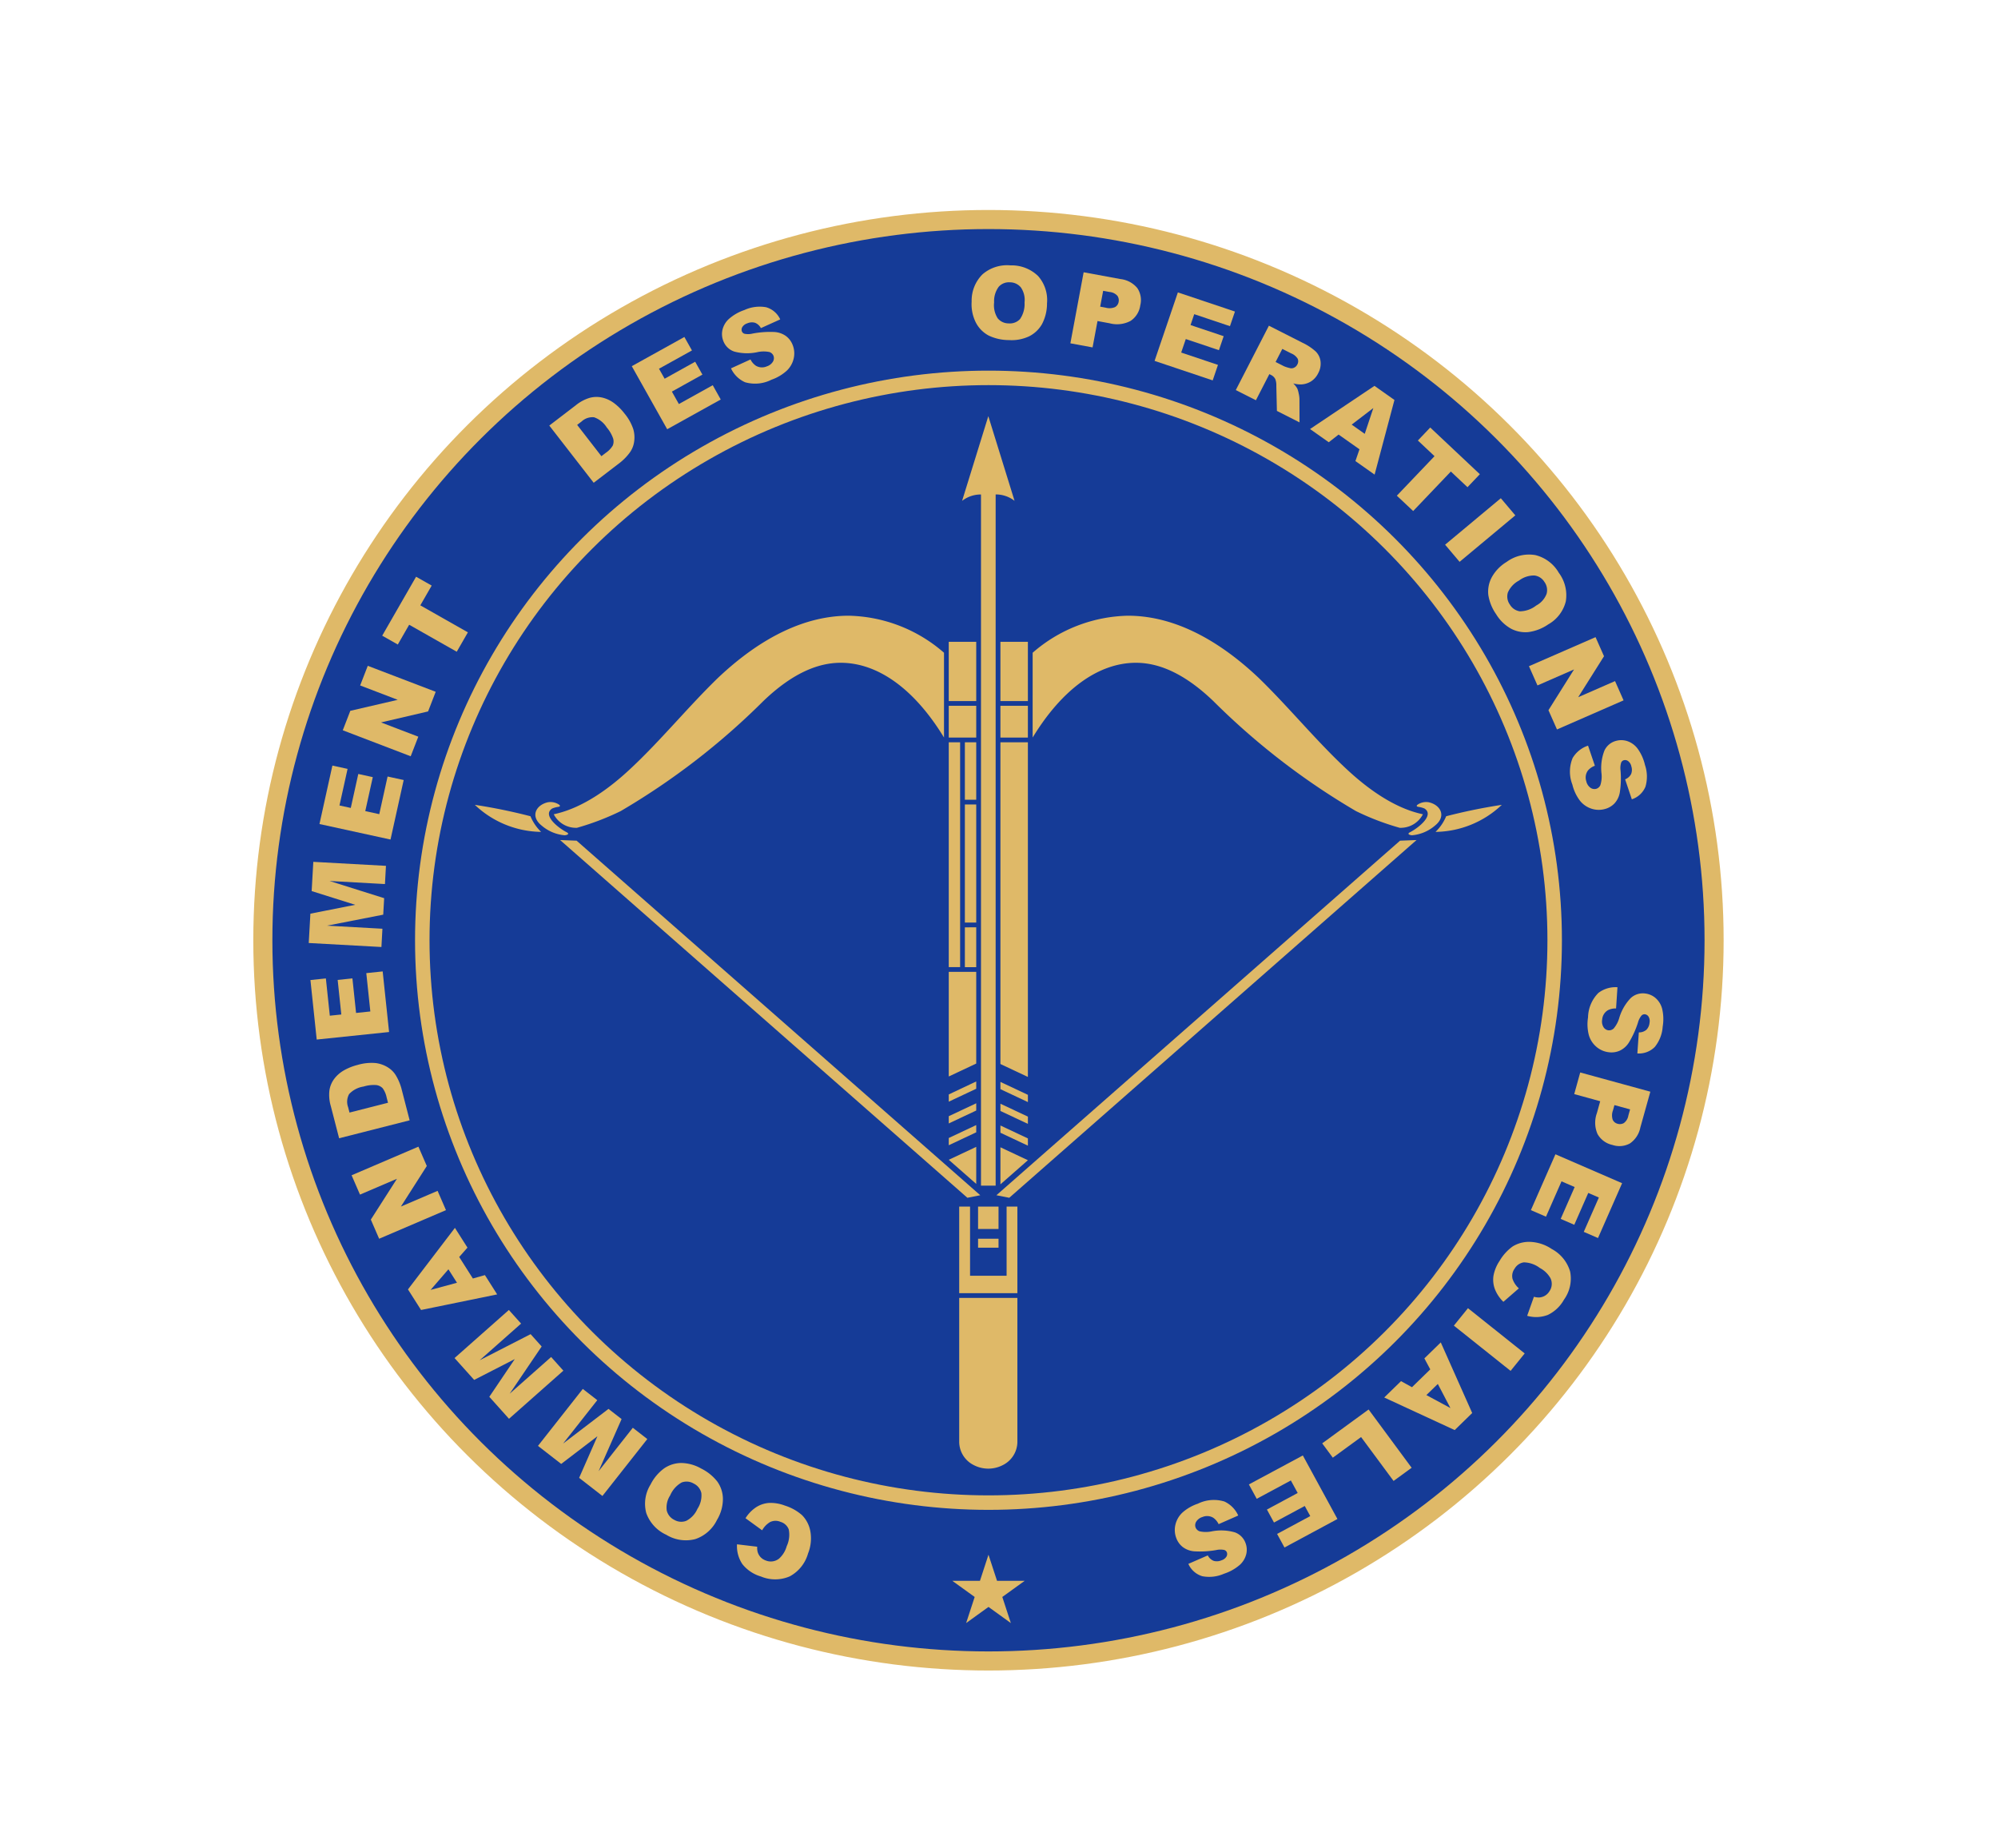 <svg xmlns="http://www.w3.org/2000/svg" xmlns:xlink="http://www.w3.org/1999/xlink" width="200" height="185" viewBox="0 0 200 185">
  <defs>
    <clipPath id="clip-path">
      <rect id="Rectangle_17" data-name="Rectangle 17" width="200" height="185" transform="translate(1040 4316)" fill="#fff" stroke="#707070" stroke-width="1"/>
    </clipPath>
  </defs>
  <g id="Groupe_de_masques_1" data-name="Groupe de masques 1" transform="translate(-1040 -4316)" clip-path="url(#clip-path)">
    <g id="g10" transform="translate(1787.405 4352.792)">
      <path id="path16-5-0" d="M-630.458,151.5l-.867,2.669h-2.806l2.271,1.649-.868,2.669,2.27-1.65,2.27,1.65-.868-2.669,2.271-1.649h-2.806Z" transform="translate(-16.963 -33.058)" fill="#bec79b"/>
      <g id="g1199" transform="translate(-721.094 -14.821)">
        <ellipse id="path18-4-0" cx="72.635" cy="72.135" rx="72.635" ry="72.135" fill="#153b97" stroke="#dfb968" stroke-width="1.91"/>
        <ellipse id="circle843-6-6" cx="56.676" cy="56.285" rx="56.676" ry="56.285" transform="translate(15.96 15.85)" fill="#153b97" stroke="#dfb968" stroke-width="1.45"/>
        <path id="path16-2-3-3" d="M-630.491,151.613l-.854,2.613h-2.766l2.238,1.614-.855,2.613,2.238-1.615,2.238,1.615-.855-2.613,2.238-1.614h-2.766Z" transform="translate(703.127 -17.977)" fill="#dfb968"/>
        <g id="g1058" transform="translate(21.219 19.677)">
          <path id="path1088" d="M-586.491,60.836l-.96.843L-627.26,96.641l-1.289-.253L-588.143,60.9Z" transform="translate(680.758 -18.408)" fill="#dfb968"/>
          <g id="g77-8-7-9" transform="translate(52.612 22.589)">
            <path id="rect68-2-3-7" d="M867.252,77.025v32.2l2.75,1.294V77.025Z" transform="translate(-867.252 -66.968)" fill="#dfb968"/>
            <rect id="rect70-9-9-4" width="2.75" height="3.179" transform="translate(0 6.405)" fill="#dfb968"/>
            <rect id="rect72-2-9-8" width="2.75" height="5.931" transform="translate(0)" fill="#dfb968"/>
          </g>
          <g id="g5359-1" transform="translate(48.486 79.116)">
            <path id="rect882-4-5-2-1-3" d="M862.055,147.6v14.436a2.621,2.621,0,0,0,1.456,2.294,3.16,3.16,0,0,0,2.913,0,2.621,2.621,0,0,0,1.456-2.294s0,0,0,0V147.6Z" transform="translate(-862.055 -138.459)" fill="#dfb968"/>
            <g id="g5352-0" transform="translate(0 0)">
              <path id="rect898-5-5-7-3-3" d="M862.055,135.779v8.663h5.825v-8.663H866.8V142.7h-3.658v-6.925Z" transform="translate(-862.055 -135.778)" fill="#dfb968"/>
              <rect id="rect902-4-7-9-6-2" width="2.048" height="0.897" transform="translate(1.889 3.216)" fill="#dfb968"/>
              <rect id="rect904-9-7-2-8-3" width="2.048" height="2.241" transform="translate(1.889)" fill="#dfb968"/>
            </g>
          </g>
          <path id="rect62-7-4-7" d="M-634.559,48.42v22.5h1.137V48.42Zm1.613,0v5.749h1.137V48.42Zm0,6.222V66.464h1.137V54.643Zm0,12.3v3.985h1.137V66.938Z" transform="translate(682 -15.775)" fill="#dfb968"/>
          <rect id="rect64-7-0-3" width="2.75" height="3.179" transform="translate(47.441 28.993)" fill="#dfb968"/>
          <rect id="rect66-8-7-0" width="2.75" height="5.931" transform="translate(47.441 22.589)" fill="#dfb968"/>
          <path id="rect79-4-1-9" d="M-634.559,77.579V88.052l2.75-1.294V77.579Z" transform="translate(682 -21.958)" fill="#dfb968"/>
          <g id="g4714-7-0" transform="translate(48.775 0)">
            <path id="rect31-0-2-1" d="M865.042,35.6l-2.626,8.48a3.034,3.034,0,0,1,1.892-.641v69.177h1.468V43.435a3.033,3.033,0,0,1,1.892.641Z" transform="translate(-862.416 -35.596)" fill="#dfb968"/>
          </g>
          <path id="path4716-3-9-3" d="M-683.592,60.836l.96.843,39.809,34.962,1.289-.253L-681.94,60.9Z" transform="translate(692.128 -18.408)" fill="#dfb968"/>
          <path id="path4718-37-3-5" d="M-656.919,32.344c-4.252,0-8.669,2.052-13.068,6.2-3.025,2.928-5.851,6.407-8.912,9.234-1.735,1.608-4.5,3.8-7.551,4.438a2.5,2.5,0,0,0,2.327,1.354,25.959,25.959,0,0,0,4.373-1.671,71.25,71.25,0,0,0,14.282-11.015c2.946-2.826,5.518-3.835,7.76-3.829,3.706.009,7.353,2.61,10.323,7.481V36.05A14.957,14.957,0,0,0-656.919,32.344ZM-694.35,51.272a9.816,9.816,0,0,0,6.637,2.708,4.614,4.614,0,0,1-1.066-1.566A55.935,55.935,0,0,0-694.35,51.272Z" transform="translate(694.35 -12.367)" fill="#dfb968"/>
          <path id="path4720-8-9-7" d="M-684.38,56.486a2.54,2.54,0,0,0-.643.168c-1.03.656.593,1.94,1.423,2.367.393.2.01.3-.172.315a4.063,4.063,0,0,1-2.326-.983c-1.141-.92-.555-2.038.613-2.316a1.52,1.52,0,0,1,1.121.218C-684.167,56.394-684.268,56.458-684.38,56.486Z" transform="translate(692.773 -17.384)" fill="#dfb968"/>
          <path id="path5068-7-6-4" d="M-634.559,92.8v.725l2.75-1.294V91.5Z" transform="translate(682 -24.91)" fill="#dfb968"/>
          <path id="path5070-9-0-1" d="M-634.559,95.566v.725l2.75-1.294v-.725Z" transform="translate(682 -25.497)" fill="#dfb968"/>
          <path id="path5074-4-6-3" d="M-634.559,98.334v.725l2.75-1.294V97.04Z" transform="translate(682 -26.084)" fill="#dfb968"/>
          <path id="path5080-4-2-4" d="M-631.809,100.533v2.984l-2.75-2.415,2.75-1.294Z" transform="translate(682 -26.671)" fill="#dfb968"/>
          <path id="path5280-3" d="M-614.441,32.344c4.252,0,8.669,2.052,13.068,6.2,3.025,2.928,5.851,6.407,8.912,9.234,1.735,1.608,4.5,3.8,7.551,4.438a2.5,2.5,0,0,1-2.327,1.354,25.959,25.959,0,0,1-4.373-1.671,71.249,71.249,0,0,1-14.282-11.015c-2.946-2.826-5.518-3.835-7.76-3.829-3.706.009-7.353,2.61-10.323,7.481V36.05A14.957,14.957,0,0,1-614.441,32.344Zm37.431,18.928a9.816,9.816,0,0,1-6.637,2.708,4.614,4.614,0,0,0,1.066-1.566,55.931,55.931,0,0,1,5.571-1.141Z" transform="translate(679.813 -12.367)" fill="#dfb968"/>
          <path id="path5282-7" d="M-575.609,56.486a2.541,2.541,0,0,1,.643.168c1.03.656-.593,1.94-1.423,2.367-.393.2-.01.3.172.315a4.062,4.062,0,0,0,2.326-.983c1.141-.92.555-2.038-.612-2.316a1.52,1.52,0,0,0-1.121.218C-575.821,56.394-575.721,56.458-575.609,56.486Z" transform="translate(670.02 -17.384)" fill="#dfb968"/>
          <path id="path1009" d="M-625.291,92.853v.725l-2.75-1.294v-.725Z" transform="translate(680.654 -24.922)" fill="#dfb968"/>
          <path id="path1011" d="M-625.291,95.621v.725l-2.75-1.294v-.725Z" transform="translate(680.654 -25.508)" fill="#dfb968"/>
          <path id="path1013" d="M-625.291,98.388v.725l-2.75-1.294v-.725Z" transform="translate(680.654 -26.095)" fill="#dfb968"/>
          <path id="path1015" d="M-628.041,100.587v2.984l2.75-2.415-2.75-1.294Z" transform="translate(680.654 -26.682)" fill="#dfb968"/>
        </g>
        <g id="text6739" transform="translate(4.593 4.588)">
          <path id="path926" d="M-709.456,159.452l-1.663-1.209a3.623,3.623,0,0,1,1.051-1.092,2.724,2.724,0,0,1,1.281-.436,3.974,3.974,0,0,1,1.612.265,4.733,4.733,0,0,1,1.719.961,3.069,3.069,0,0,1,.819,1.568,4.065,4.065,0,0,1-.223,2.265,3.76,3.76,0,0,1-1.826,2.286,3.683,3.683,0,0,1-2.891.015,3.682,3.682,0,0,1-1.854-1.234,3.223,3.223,0,0,1-.539-1.987l2.021.241a1.681,1.681,0,0,0,.045.528,1.283,1.283,0,0,0,.3.525,1.328,1.328,0,0,0,.53.332,1.329,1.329,0,0,0,1.31-.191,2.6,2.6,0,0,0,.767-1.243,2.707,2.707,0,0,0,.206-1.68,1.259,1.259,0,0,0-.826-.759,1.254,1.254,0,0,0-1.039.019,2.22,2.22,0,0,0-.8.828Z" transform="translate(754.841 -32.849)" fill="#dfb968"/>
          <path id="path928" d="M-716.354,157.3a3.746,3.746,0,0,1-2.192,1.96,3.763,3.763,0,0,1-2.907-.435,3.785,3.785,0,0,1-2-2.175,3.626,3.626,0,0,1,.43-2.852,4.454,4.454,0,0,1,1.375-1.629,3.078,3.078,0,0,1,1.7-.527,4.125,4.125,0,0,1,1.995.557,4.669,4.669,0,0,1,1.611,1.3,3.039,3.039,0,0,1,.561,1.7,4.074,4.074,0,0,1-.567,2.1Zm-1.977-1.069a2.423,2.423,0,0,0,.393-1.577,1.387,1.387,0,0,0-.756-.948,1.4,1.4,0,0,0-1.212-.116,2.683,2.683,0,0,0-1.153,1.294,2.2,2.2,0,0,0-.344,1.508,1.4,1.4,0,0,0,.762.946,1.376,1.376,0,0,0,1.191.093,2.44,2.44,0,0,0,1.119-1.2Z" transform="translate(757.24 -31.775)" fill="#dfb968"/>
          <path id="path930" d="M-730.628,152.949l-2.332-1.812,1.831-4.165-3.627,2.77-2.324-1.806,4.488-5.7,1.448,1.125-3.423,4.344,4.546-3.471,1.311,1.019-2.3,5.214,3.423-4.344,1.451,1.128Z" transform="translate(760.027 -29.782)" fill="#dfb968"/>
          <path id="path932" d="M-742.154,143.1l-1.97-2.2,2.548-3.775-4.065,2.084-1.963-2.188,5.437-4.812,1.223,1.363-4.147,3.67,5.1-2.613,1.107,1.234-3.2,4.723,4.147-3.67,1.226,1.367Z" transform="translate(762.201 -27.657)" fill="#dfb968"/>
          <path id="path934" d="M-748.352,124.692l1.368,2.153,1.205-.341,1.227,1.932-7.62,1.56-1.309-2.061,4.7-6.158,1.256,1.978Zm-1.08,1.231-1.785,2.063,2.641-.716Z" transform="translate(763.415 -25.443)" fill="#dfb968"/>
          <path id="path936" d="M-757.836,120.68l-.832-1.917,2.615-4.085-3.7,1.584-.84-1.935,6.688-2.863.84,1.935-2.593,4.059,3.673-1.572.838,1.93Z" transform="translate(764.884 -23.257)" fill="#dfb968"/>
          <path id="path938" d="M-762.428,108.364l-.831-3.216a3.931,3.931,0,0,1-.136-1.6,2.565,2.565,0,0,1,.5-1.16,3.182,3.182,0,0,1,.988-.842,5.441,5.441,0,0,1,1.322-.52,4.91,4.91,0,0,1,1.823-.189,3.012,3.012,0,0,1,1.227.441,2.409,2.409,0,0,1,.81.833,5.165,5.165,0,0,1,.526,1.241l.831,3.216Zm1.039-2.572,3.854-.982-.137-.53a2.327,2.327,0,0,0-.4-.927,1.077,1.077,0,0,0-.645-.314,3.475,3.475,0,0,0-1.269.15,2.459,2.459,0,0,0-1.441.754,1.577,1.577,0,0,0-.1,1.31Z" transform="translate(765.47 -20.998)" fill="#dfb968"/>
          <path id="path940" d="M-765.158,96.025l-.629-5.957,1.546-.161.394,3.729,1.151-.12-.365-3.459,1.477-.154.366,3.459,1.428-.149-.405-3.837,1.64-.171.641,6.065Z" transform="translate(765.957 -18.538)" fill="#dfb968"/>
          <path id="path942" d="M-766,83.41l.165-2.936,4.488-.887-4.361-1.374.165-2.926,7.272.4-.1,1.823-5.546-.308,5.466,1.722-.093,1.65-5.625,1.1,5.545.308-.1,1.828Z" transform="translate(766.001 -15.587)" fill="#dfb968"/>
          <path id="path944" d="M-764.647,68.909l1.295-5.85,1.519.331-.81,3.662,1.131.247.752-3.4,1.451.317-.752,3.4,1.4.306.834-3.768,1.611.352-1.318,5.956Z" transform="translate(765.721 -12.994)" fill="#dfb968"/>
          <path id="path946" d="M-761.706,56.838l.755-1.948,4.745-1.1-3.76-1.438.762-1.966,6.8,2.6-.762,1.966-4.712,1.1,3.732,1.427-.761,1.961Z" transform="translate(765.114 -10.306)" fill="#dfb968"/>
          <path id="path948" d="M-756.732,44.972l3.392-5.9,1.562.886-1.138,1.979,4.763,2.7-1.116,1.941-4.763-2.7-1.138,1.979Z" transform="translate(764.086 -7.908)" fill="#dfb968"/>
          <path id="path950" d="M-735.652,19.1-733,17.071a3.994,3.994,0,0,1,1.427-.755,2.611,2.611,0,0,1,1.269-.005,3.2,3.2,0,0,1,1.169.569,5.4,5.4,0,0,1,1,1,4.834,4.834,0,0,1,.894,1.589,2.959,2.959,0,0,1,.075,1.294,2.393,2.393,0,0,1-.451,1.068,5.2,5.2,0,0,1-.941.969l-2.649,2.026Zm2.789-.066,2.428,3.131.437-.334a2.342,2.342,0,0,0,.7-.729,1.059,1.059,0,0,0,.036-.713,3.42,3.42,0,0,0-.639-1.1,2.452,2.452,0,0,0-1.266-1.018,1.6,1.6,0,0,0-1.253.423Z" transform="translate(759.732 -3.066)" fill="#dfb968"/>
          <path id="path952" d="M-725.245,11.542l5.264-2.923.759,1.348-3.3,1.83.565,1,3.057-1.7.725,1.288-3.057,1.7.7,1.245,3.391-1.883.8,1.43-5.36,2.976Z" transform="translate(757.583 -1.451)" fill="#dfb968"/>
          <path id="path954" d="M-712.96,10.94l1.95-.889a1.626,1.626,0,0,0,.55.635,1.2,1.2,0,0,0,1.086.055,1.1,1.1,0,0,0,.61-.472.673.673,0,0,0,.056-.582.666.666,0,0,0-.414-.381,2.9,2.9,0,0,0-1.227.02,4.932,4.932,0,0,1-2.288-.065,1.773,1.773,0,0,1-1.1-1.076,1.883,1.883,0,0,1-.079-1.1,2.137,2.137,0,0,1,.631-1.077,4.56,4.56,0,0,1,1.57-.907,3.66,3.66,0,0,1,2.172-.276,2.225,2.225,0,0,1,1.409,1.216l-1.935.873a1.131,1.131,0,0,0-.591-.535,1.138,1.138,0,0,0-.776.059.892.892,0,0,0-.491.368.5.5,0,0,0-.041.444.4.4,0,0,0,.266.231,1.856,1.856,0,0,0,.8-.021,9.34,9.34,0,0,1,2.2-.156,2.2,2.2,0,0,1,1.156.414,2.02,2.02,0,0,1,.661.894,2.278,2.278,0,0,1,.1,1.335,2.419,2.419,0,0,1-.687,1.22,4.413,4.413,0,0,1-1.527.907,3.635,3.635,0,0,1-2.659.256,2.812,2.812,0,0,1-1.409-1.4Z" transform="translate(755.231 -0.633)" fill="#dfb968"/>
          <path id="path956" d="M-682.369,3.147A3.715,3.715,0,0,1-681.286.423a3.757,3.757,0,0,1,2.8-.9A3.816,3.816,0,0,1-675.719.588a3.632,3.632,0,0,1,.894,2.744,4.422,4.422,0,0,1-.5,2.067,3.054,3.054,0,0,1-1.283,1.222A4.128,4.128,0,0,1-678.643,7a4.7,4.7,0,0,1-2.028-.456,3.063,3.063,0,0,1-1.266-1.275,4.073,4.073,0,0,1-.432-2.127Zm2.249.083a2.423,2.423,0,0,0,.356,1.586,1.4,1.4,0,0,0,1.1.514,1.392,1.392,0,0,0,1.138-.432,2.663,2.663,0,0,0,.452-1.669,2.2,2.2,0,0,0-.368-1.5,1.411,1.411,0,0,0-1.107-.51,1.372,1.372,0,0,0-1.108.443A2.421,2.421,0,0,0-680.12,3.23Z" transform="translate(748.727 0.478)" fill="#dfb968"/>
          <path id="path958" d="M-668.585.4l3.678.679a2.556,2.556,0,0,1,1.691.9,2.147,2.147,0,0,1,.3,1.726,2.224,2.224,0,0,1-.97,1.562,2.882,2.882,0,0,1-2.1.239l-1.211-.224-.494,2.639-2.222-.41Zm1.655,3.442.542.1a1.44,1.44,0,0,0,.939-.052.731.731,0,0,0,.365-.52.8.8,0,0,0-.118-.609,1.188,1.188,0,0,0-.8-.389l-.63-.116Z" transform="translate(746.154 0.291)" fill="#dfb968"/>
          <path id="path960" d="M-656.958,2.957l5.714,1.917-.5,1.463-3.577-1.2-.37,1.089,3.318,1.113-.475,1.4-3.318-1.113-.459,1.351,3.681,1.235-.528,1.552-5.818-1.952Z" transform="translate(743.959 -0.251)" fill="#dfb968"/>
          <path id="path962" d="M-649.042,13.628l3.313-6.441,3.34,1.695a5.447,5.447,0,0,1,1.339.879,1.677,1.677,0,0,1,.489.991,1.973,1.973,0,0,1-.235,1.194,2.029,2.029,0,0,1-.707.81,2.036,2.036,0,0,1-.956.307,2.74,2.74,0,0,1-.835-.1,2.221,2.221,0,0,1,.4.5,2.183,2.183,0,0,1,.145.5,2.769,2.769,0,0,1,.078.543l.008,2.359-2.265-1.149-.058-2.512a1.674,1.674,0,0,0-.107-.681.941.941,0,0,0-.414-.4l-.177-.09-1.345,2.614Zm3.984-2.81.845.429a3.4,3.4,0,0,0,.576.181.589.589,0,0,0,.427-.038.663.663,0,0,0,.32-.308.661.661,0,0,0,.047-.58,1.35,1.35,0,0,0-.662-.546l-.88-.447Z" transform="translate(741.842 -1.148)" fill="#dfb968"/>
          <path id="path964" d="M-634.728,21.177l-2.09-1.474-.984.77-1.875-1.323,6.449-4.322,2,1.412-1.986,7.471-1.92-1.354Zm.527-1.546.86-2.583-2.168,1.66Z" transform="translate(739.908 -2.768)" fill="#dfb968"/>
          <path id="path966" d="M-625.383,20.119l4.966,4.673-1.237,1.3-1.666-1.568-3.772,3.954-1.634-1.537,3.772-3.954-1.666-1.568Z" transform="translate(737.646 -3.889)" fill="#dfb968"/>
          <path id="path968" d="M-617.059,29.1l1.45,1.715-5.578,4.651-1.45-1.715Z" transform="translate(736.388 -5.793)" fill="#dfb968"/>
          <path id="path970" d="M-615.344,36.979a3.775,3.775,0,0,1,2.871-.672,3.738,3.738,0,0,1,2.339,1.769,3.755,3.755,0,0,1,.7,2.864,3.649,3.649,0,0,1-1.758,2.3,4.5,4.5,0,0,1-1.994.772,3.081,3.081,0,0,1-1.743-.348,4.09,4.09,0,0,1-1.479-1.441,4.626,4.626,0,0,1-.781-1.914,3.034,3.034,0,0,1,.332-1.76,4.107,4.107,0,0,1,1.511-1.567Zm1.216,1.881a2.441,2.441,0,0,0-1.108,1.2,1.378,1.378,0,0,0,.2,1.192,1.387,1.387,0,0,0,1.007.681,2.707,2.707,0,0,0,1.638-.584,2.22,2.22,0,0,0,1.032-1.158,1.39,1.39,0,0,0-.211-1.193,1.368,1.368,0,0,0-1-.65,2.462,2.462,0,0,0-1.562.518Z" transform="translate(735.267 -7.307)" fill="#dfb968"/>
          <path id="path972" d="M-605.391,46.746l.846,1.91-2.583,4.1,3.688-1.612.854,1.928-6.666,2.913-.854-1.928,2.562-4.079-3.661,1.6-.852-1.924Z" transform="translate(734.202 -9.535)" fill="#dfb968"/>
          <path id="path974" d="M-605.076,60.373l.687,2.018a1.633,1.633,0,0,0-.694.477,1.175,1.175,0,0,0-.168,1.067,1.09,1.09,0,0,0,.409.652.686.686,0,0,0,.577.116.667.667,0,0,0,.425-.369,2.836,2.836,0,0,0,.108-1.214,4.833,4.833,0,0,1,.3-2.253,1.776,1.776,0,0,1,1.192-.973,1.92,1.92,0,0,1,1.106.036,2.154,2.154,0,0,1,1.013.736,4.505,4.505,0,0,1,.745,1.645,3.588,3.588,0,0,1,.05,2.174,2.223,2.223,0,0,1-1.365,1.265l-.672-2a1.131,1.131,0,0,0,.6-.528,1.115,1.115,0,0,0,.022-.772.885.885,0,0,0-.317-.523.506.506,0,0,0-.44-.087.4.4,0,0,0-.26.238,1.819,1.819,0,0,0-.062.793,9.155,9.155,0,0,1-.074,2.192,2.166,2.166,0,0,1-.535,1.1,2.037,2.037,0,0,1-.965.56,2.325,2.325,0,0,1-1.348-.038,2.44,2.44,0,0,1-1.15-.806,4.363,4.363,0,0,1-.749-1.6,3.563,3.563,0,0,1,.021-2.653,2.817,2.817,0,0,1,1.545-1.246Z" transform="translate(733.133 -12.309)" fill="#dfb968"/>
          <path id="path976" d="M-601.673,91.213l-.14,2.126a1.643,1.643,0,0,0-.824.178,1.181,1.181,0,0,0-.565.923,1.084,1.084,0,0,0,.127.757.682.682,0,0,0,.489.326.671.671,0,0,0,.534-.181,2.85,2.85,0,0,0,.566-1.082,4.859,4.859,0,0,1,1.146-1.968,1.786,1.786,0,0,1,1.475-.448,1.915,1.915,0,0,1,1.008.452,2.138,2.138,0,0,1,.654,1.063,4.492,4.492,0,0,1,.057,1.8,3.6,3.6,0,0,1-.788,2.028,2.238,2.238,0,0,1-1.747.653l.147-2.105a1.139,1.139,0,0,0,.755-.262,1.119,1.119,0,0,0,.317-.706.882.882,0,0,0-.092-.6.5.5,0,0,0-.374-.247.407.407,0,0,0-.331.122,1.829,1.829,0,0,0-.362.71,9.178,9.178,0,0,1-.91,2,2.181,2.181,0,0,1-.917.813,2.046,2.046,0,0,1-1.107.152,2.317,2.317,0,0,1-1.232-.545,2.422,2.422,0,0,1-.754-1.181,4.35,4.35,0,0,1-.077-1.766,3.576,3.576,0,0,1,1.037-2.444,2.835,2.835,0,0,1,1.907-.568Z" transform="translate(732.677 -18.963)" fill="#dfb968"/>
          <path id="path978" d="M-598.728,103.962l-1,3.581a2.533,2.533,0,0,1-1.047,1.6,2.188,2.188,0,0,1-1.757.147,2.24,2.24,0,0,1-1.484-1.093,2.826,2.826,0,0,1-.06-2.1l.328-1.179-2.6-.715.6-2.164Zm-3.595,1.342-.147.528a1.411,1.411,0,0,0-.028.934.735.735,0,0,0,.49.406.813.813,0,0,0,.621-.065,1.176,1.176,0,0,0,.459-.76l.171-.613Z" transform="translate(733.024 -21.258)" fill="#dfb968"/>
          <path id="path980" d="M-602.684,115.325l-2.413,5.489-1.425-.618,1.511-3.436-1.061-.46-1.4,3.188-1.361-.59,1.4-3.188-1.316-.57-1.554,3.536-1.512-.655,2.457-5.589Z" transform="translate(734.153 -23.462)" fill="#dfb968"/>
          <path id="path982" d="M-614,128.207l-1.55,1.348a3.611,3.611,0,0,1-.844-1.256,2.677,2.677,0,0,1-.149-1.337,3.906,3.906,0,0,1,.612-1.5,4.7,4.7,0,0,1,1.32-1.456,3.114,3.114,0,0,1,1.719-.452,4.139,4.139,0,0,1,2.177.71,3.76,3.76,0,0,1,1.848,2.268,3.615,3.615,0,0,1-.616,2.806,3.67,3.67,0,0,1-1.616,1.528,3.284,3.284,0,0,1-2.07.089l.677-1.907a1.713,1.713,0,0,0,.529.072,1.3,1.3,0,0,0,.582-.18,1.322,1.322,0,0,0,.442-.442,1.3,1.3,0,0,0,.1-1.312,2.609,2.609,0,0,0-1.055-1.015,2.755,2.755,0,0,0-1.606-.566,1.263,1.263,0,0,0-.927.635,1.231,1.231,0,0,0-.208,1.011,2.209,2.209,0,0,0,.638.96Z" transform="translate(735.134 -25.819)" fill="#dfb968"/>
          <path id="path984" d="M-614.442,136.509l-1.412,1.746-5.678-4.529,1.412-1.746Z" transform="translate(736.16 -27.607)" fill="#dfb968"/>
          <path id="path986" d="M-627.538,140.81l1.83-1.783-.59-1.1,1.642-1.6,3.145,7.068-1.752,1.707-7.054-3.261,1.681-1.637Zm1.44.788,2.408,1.3-1.262-2.413Z" transform="translate(737.974 -28.529)" fill="#dfb968"/>
          <path id="path988" d="M-629.19,150.681-631,152l-3.251-4.393-2.83,2.065-1.062-1.435,4.644-3.389Z" transform="translate(739.592 -30.336)" fill="#dfb968"/>
          <path id="path990" d="M-638.53,157.046l-5.3,2.852-.74-1.358,3.32-1.786-.551-1.011-3.08,1.656-.707-1.3,3.08-1.656-.684-1.254-3.416,1.837-.785-1.44,5.4-2.9Z" transform="translate(741.503 -31.573)" fill="#dfb968"/>
          <path id="path992" d="M-650.392,157.89l-1.962.863a1.625,1.625,0,0,0-.541-.643,1.2,1.2,0,0,0-1.085-.069,1.1,1.1,0,0,0-.617.463.673.673,0,0,0-.064.581.666.666,0,0,0,.409.386,2.9,2.9,0,0,0,1.227,0,4.932,4.932,0,0,1,2.287.1,1.772,1.772,0,0,1,1.084,1.09,1.882,1.882,0,0,1,.064,1.1,2.137,2.137,0,0,1-.645,1.068,4.562,4.562,0,0,1-1.582.887,3.66,3.66,0,0,1-2.175.247,2.225,2.225,0,0,1-1.392-1.235l1.946-.847a1.131,1.131,0,0,0,.584.543,1.138,1.138,0,0,0,.776-.049.892.892,0,0,0,.5-.361.5.5,0,0,0,.047-.443.4.4,0,0,0-.262-.235,1.857,1.857,0,0,0-.8.01,9.338,9.338,0,0,1-2.2.126,2.2,2.2,0,0,1-1.151-.429,2.02,2.02,0,0,1-.649-.9,2.279,2.279,0,0,1-.085-1.337,2.42,2.42,0,0,1,.7-1.211,4.415,4.415,0,0,1,1.54-.887,3.635,3.635,0,0,1,2.662-.221,2.811,2.811,0,0,1,1.39,1.414Z" transform="translate(743.434 -32.765)" fill="#dfb968"/>
        </g>
      </g>
    </g>
  </g>
</svg>
